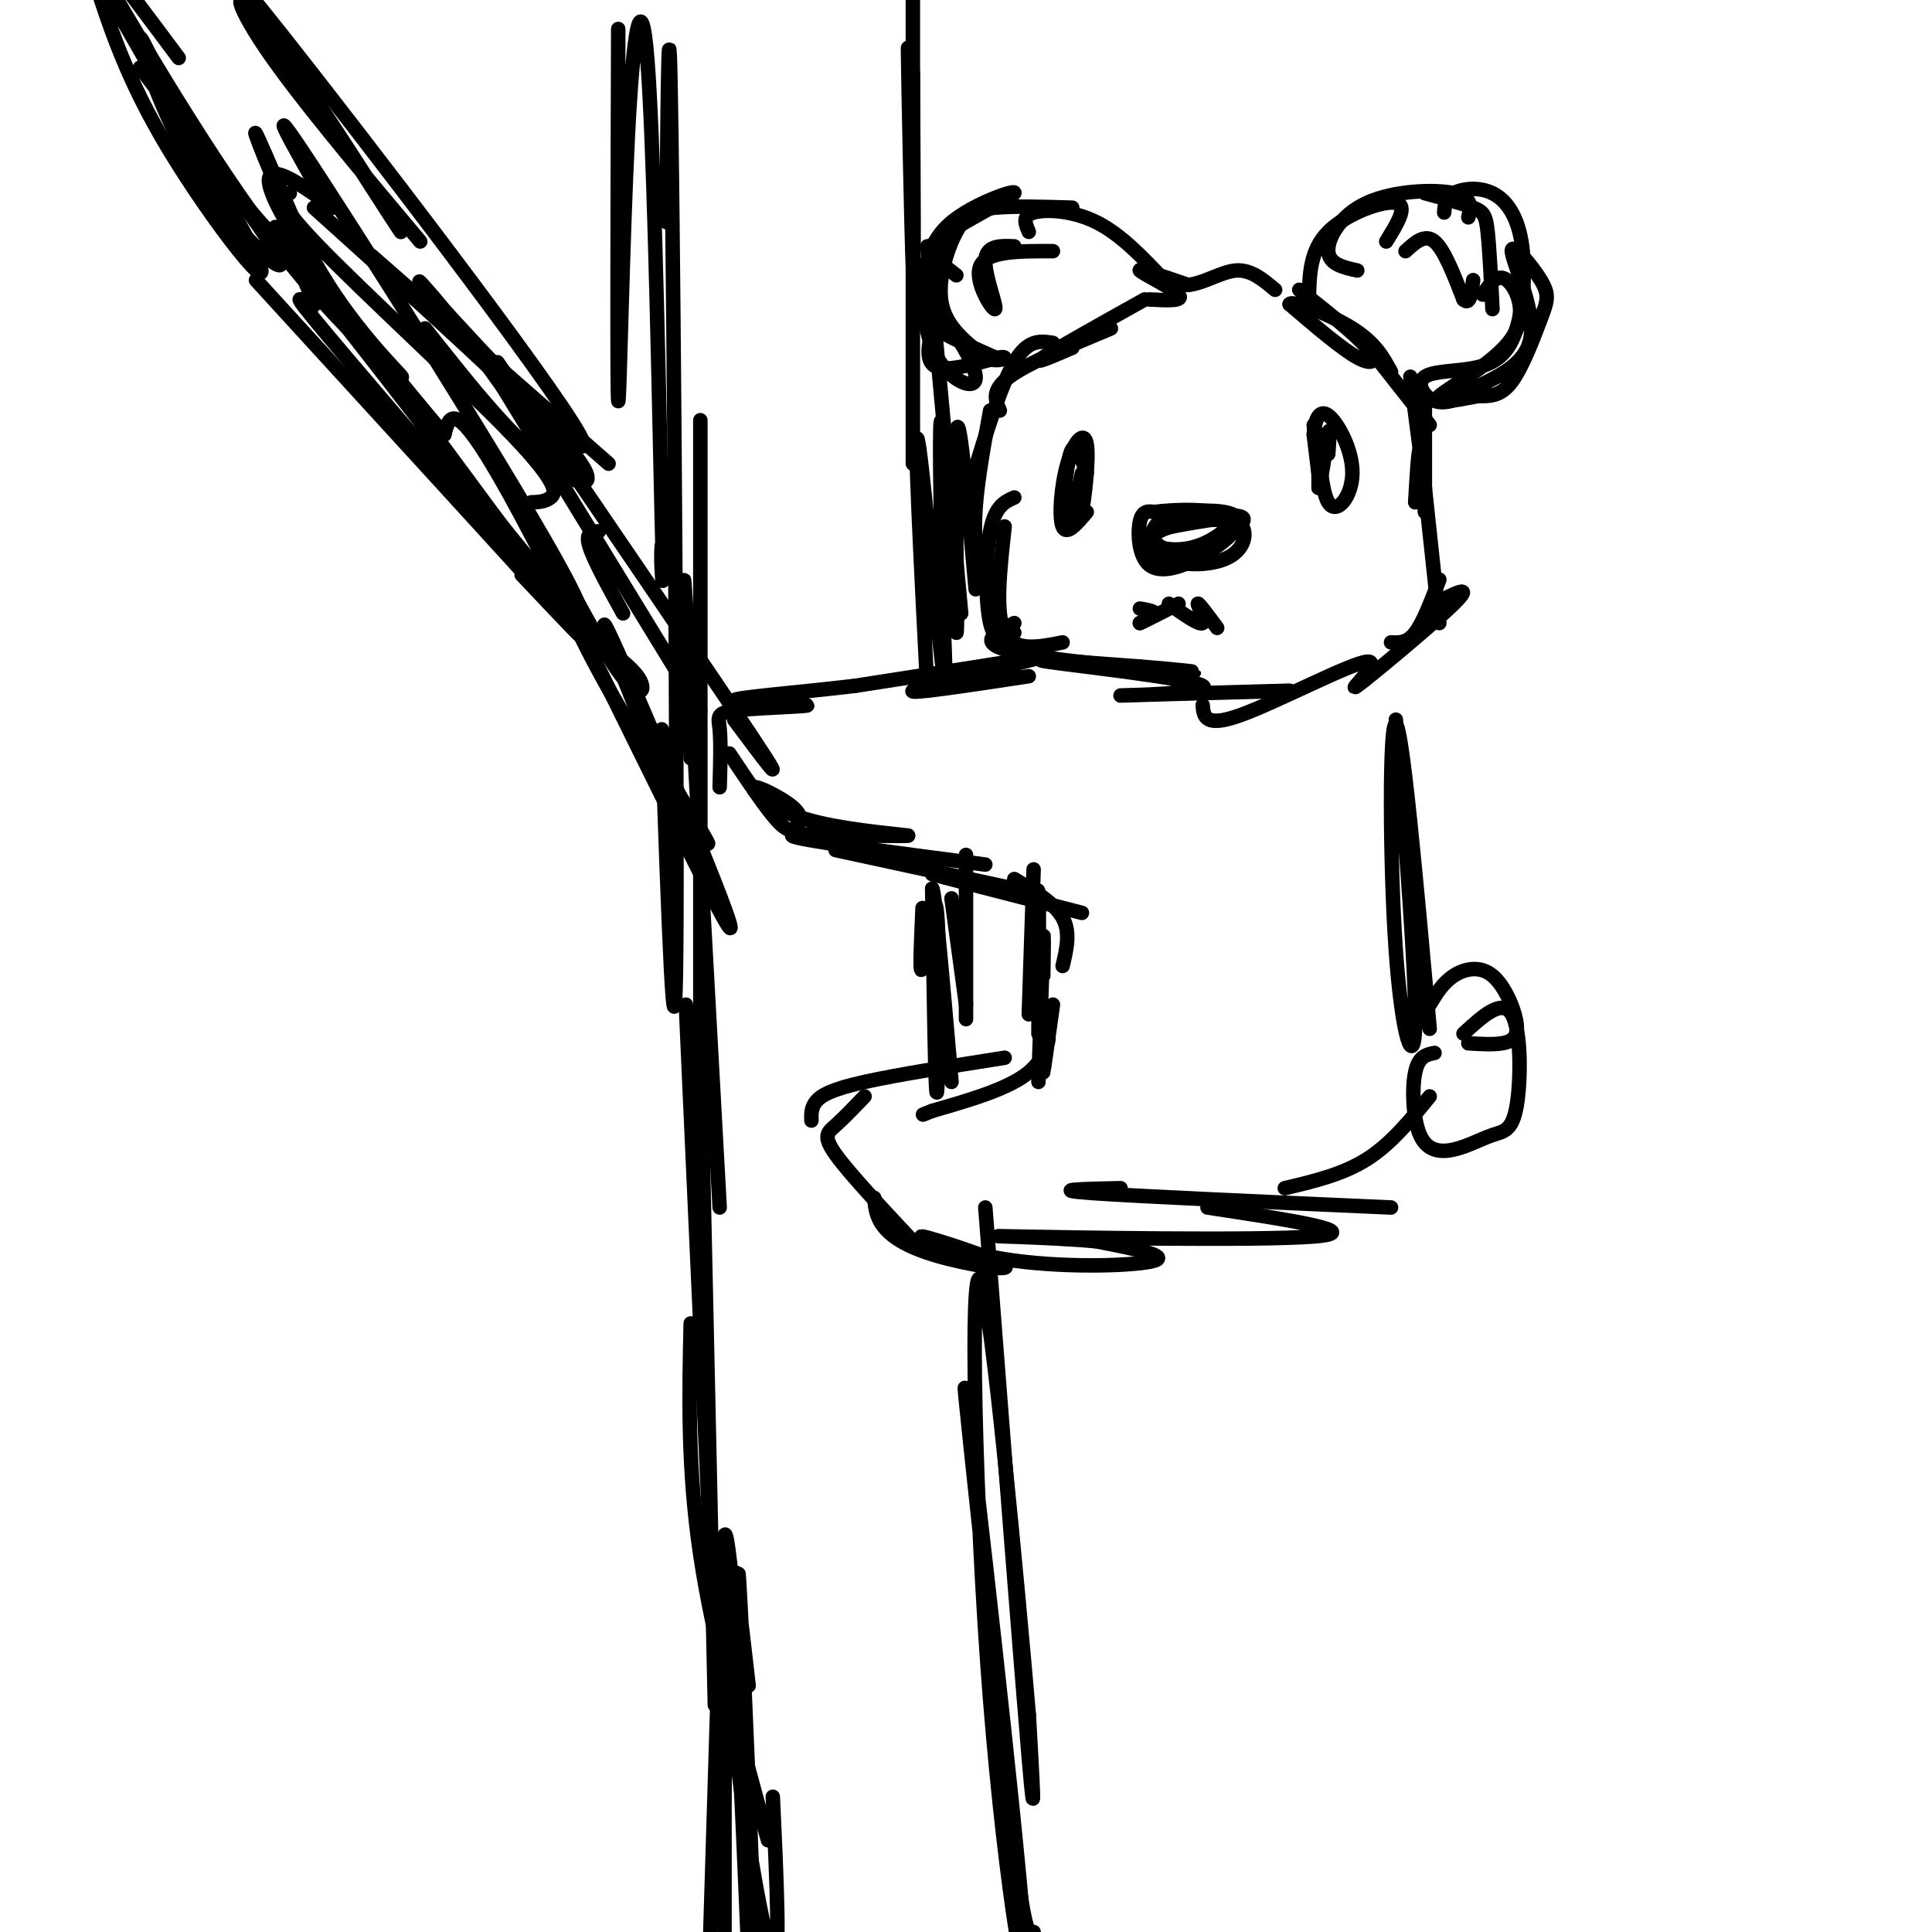 <svg viewBox='0 0 400 400' version='1.1' xmlns='http://www.w3.org/2000/svg' xmlns:xlink='http://www.w3.org/1999/xlink'><g fill='none' stroke='rgb(0,0,0)' stroke-width='3' stroke-linecap='round' stroke-linejoin='round'><path d='M238,62c3.644,0.200 7.289,0.400 6,-1c-1.289,-1.400 -7.511,-4.400 -8,-5c-0.489,-0.600 4.756,1.200 10,3'/><path d='M246,59c3.422,-0.378 6.978,-2.822 10,-3c3.022,-0.178 5.511,1.911 8,4'/><path d='M269,60c5.822,4.600 11.644,9.200 14,12c2.356,2.800 1.244,3.800 -2,2c-3.244,-1.800 -8.622,-6.400 -14,-11'/><path d='M267,63c0.356,-1.000 8.244,2.000 13,5c4.756,3.000 6.378,6.000 8,9'/><path d='M281,69c0.000,0.000 15.000,19.000 15,19'/><path d='M292,78c0.000,0.000 3.000,23.000 3,23'/><path d='M295,83c0.000,0.000 0.000,20.000 0,20'/><path d='M293,104c0.333,-5.667 0.667,-11.333 1,-11c0.333,0.333 0.667,6.667 1,13'/><path d='M295,101c0.000,0.000 3.000,28.000 3,28'/><path d='M298,120c-1.667,4.417 -3.333,8.833 -5,11c-1.667,2.167 -3.333,2.083 -5,2'/><path d='M297,125c4.211,-2.167 8.421,-4.335 4,0c-4.421,4.335 -17.474,15.172 -20,17c-2.526,1.828 5.474,-5.354 2,-5c-3.474,0.354 -18.421,8.244 -26,11c-7.579,2.756 -7.789,0.378 -8,-2'/><path d='M267,143c-17.780,0.494 -35.560,0.988 -35,1c0.560,0.012 19.458,-0.458 17,-2c-2.458,-1.542 -26.274,-4.155 -32,-5c-5.726,-0.845 6.637,0.077 19,1'/><path d='M236,138c7.060,0.548 15.208,1.417 9,1c-6.208,-0.417 -26.774,-2.119 -35,-4c-8.226,-1.881 -4.113,-3.940 0,-6'/><path d='M220,133c-5.000,1.000 -10.000,2.000 -12,-2c-2.000,-4.000 -1.000,-13.000 0,-22'/><path d='M210,131c-2.000,1.111 -4.000,2.222 -5,-2c-1.000,-4.222 -1.000,-13.778 0,-19c1.000,-5.222 3.000,-6.111 5,-7'/><path d='M207,117c-1.511,0.889 -3.022,1.778 -4,0c-0.978,-1.778 -1.422,-6.222 -1,-12c0.422,-5.778 1.711,-12.889 3,-20'/><path d='M201,100c3.083,-10.083 6.167,-20.167 9,-25c2.833,-4.833 5.417,-4.417 8,-4'/><path d='M207,85c-0.917,-2.083 -1.833,-4.167 2,-7c3.833,-2.833 12.417,-6.417 21,-10'/><path d='M222,72c-4.250,1.833 -8.500,3.667 -6,2c2.500,-1.667 11.750,-6.833 21,-12'/><path d='M240,109c6.349,-0.970 12.699,-1.939 14,-1c1.301,0.939 -2.445,3.788 -6,5c-3.555,1.212 -6.919,0.788 -9,0c-2.081,-0.788 -2.880,-1.939 0,-3c2.880,-1.061 9.440,-2.030 16,-3'/><path d='M255,107c1.916,0.805 -1.293,4.319 -5,6c-3.707,1.681 -7.910,1.531 -10,0c-2.090,-1.531 -2.065,-4.442 2,-6c4.065,-1.558 12.169,-1.763 14,0c1.831,1.763 -2.612,5.493 -7,8c-4.388,2.507 -8.720,3.790 -11,2c-2.280,-1.790 -2.509,-6.654 -2,-9c0.509,-2.346 1.754,-2.173 3,-2'/><path d='M239,106c3.907,-0.531 12.175,-0.860 16,1c3.825,1.860 3.207,5.907 0,8c-3.207,2.093 -9.004,2.231 -13,1c-3.996,-1.231 -6.191,-3.831 -2,-6c4.191,-2.169 14.769,-3.905 17,-3c2.231,0.905 -3.884,4.453 -10,8'/><path d='M247,115c-2.667,1.167 -4.333,0.083 -6,-1'/><path d='M236,126c1.500,0.250 3.000,0.500 3,1c0.000,0.500 -1.500,1.250 -3,2'/><path d='M236,129c0.833,-0.333 4.417,-2.167 8,-4'/><path d='M242,125c3.156,2.244 6.311,4.489 7,4c0.689,-0.489 -1.089,-3.711 -1,-4c0.089,-0.289 2.044,2.356 4,5'/><path d='M272,88c0.500,4.833 1.000,9.667 1,10c0.000,0.333 -0.500,-3.833 -1,-8'/><path d='M272,90c0.149,-2.705 1.021,-5.468 3,-4c1.979,1.468 5.067,7.167 5,12c-0.067,4.833 -3.287,8.801 -5,6c-1.713,-2.801 -1.918,-12.372 -2,-14c-0.082,-1.628 -0.041,4.686 0,11'/><path d='M273,101c0.444,-0.911 1.556,-8.689 2,-11c0.444,-2.311 0.222,0.844 0,4'/><path d='M220,105c0.583,-5.417 1.167,-10.833 2,-12c0.833,-1.167 1.917,1.917 3,5'/><path d='M225,106c-2.097,2.496 -4.195,4.992 -5,3c-0.805,-1.992 -0.319,-8.472 1,-13c1.319,-4.528 3.470,-7.104 4,-4c0.530,3.104 -0.563,11.887 -1,14c-0.437,2.113 -0.219,-2.443 0,-7'/><path d='M224,99c-0.533,1.089 -1.867,7.311 -2,8c-0.133,0.689 0.933,-4.156 2,-9'/><path d='M271,62c0.089,-5.067 0.178,-10.133 4,-14c3.822,-3.867 11.378,-6.533 14,-6c2.622,0.533 0.311,4.267 -2,8'/><path d='M281,56c-2.923,-0.649 -5.845,-1.298 -6,-4c-0.155,-2.702 2.458,-7.458 8,-10c5.542,-2.542 14.012,-2.869 18,-2c3.988,0.869 3.494,2.935 3,5'/><path d='M295,40c3.911,1.067 7.822,2.133 10,3c2.178,0.867 2.622,1.533 3,5c0.378,3.467 0.689,9.733 1,16'/><path d='M307,61c1.506,-2.268 3.012,-4.536 5,-3c1.988,1.536 4.458,6.875 1,12c-3.458,5.125 -12.845,10.036 -15,12c-2.155,1.964 2.923,0.982 8,0'/><path d='M306,82c2.492,0.022 4.723,0.079 7,-3c2.277,-3.079 4.602,-9.292 6,-13c1.398,-3.708 1.870,-4.911 0,-8c-1.870,-3.089 -6.080,-8.062 -6,-6c0.080,2.062 4.452,11.161 4,17c-0.452,5.839 -5.726,8.420 -11,11'/><path d='M306,80c-3.472,2.669 -6.653,3.842 -9,3c-2.347,-0.842 -3.859,-3.697 -2,-5c1.859,-1.303 7.090,-1.052 11,-2c3.910,-0.948 6.498,-3.094 8,-8c1.502,-4.906 1.918,-12.573 1,-18c-0.918,-5.427 -3.170,-8.615 -6,-10c-2.830,-1.385 -6.237,-0.967 -8,0c-1.763,0.967 -1.881,2.484 -2,4'/><path d='M241,58c-4.489,-4.756 -8.978,-9.511 -14,-12c-5.022,-2.489 -10.578,-2.711 -13,-2c-2.422,0.711 -1.711,2.356 -1,4'/><path d='M222,43c-6.000,-0.185 -12.000,-0.369 -16,0c-4.000,0.369 -6.000,1.292 -8,5c-2.000,3.708 -4.000,10.202 -3,15c1.000,4.798 5.000,7.899 9,11'/><path d='M204,74c2.845,1.452 5.458,-0.417 3,0c-2.458,0.417 -9.988,3.119 -13,2c-3.012,-1.119 -1.506,-6.060 0,-11'/><path d='M194,65c2.242,1.232 7.847,9.814 8,13c0.153,3.186 -5.144,0.978 -8,-4c-2.856,-4.978 -3.269,-12.725 -2,-18c1.269,-5.275 4.220,-8.079 7,-10c2.780,-1.921 5.390,-2.961 8,-4'/><path d='M198,57c-1.254,-1.001 -2.509,-2.002 -4,-3c-1.491,-0.998 -3.220,-1.992 1,-5c4.220,-3.008 14.388,-8.030 15,-9c0.612,-0.970 -8.331,2.111 -13,6c-4.669,3.889 -5.065,8.585 -6,12c-0.935,3.415 -2.410,5.547 0,8c2.410,2.453 8.705,5.226 15,8'/><path d='M210,51c-2.940,-0.113 -5.881,-0.226 -6,3c-0.119,3.226 2.583,9.792 2,10c-0.583,0.208 -4.452,-5.940 -3,-9c1.452,-3.060 8.226,-3.030 15,-3'/><path d='M291,52c2.000,-1.833 4.000,-3.667 6,-2c2.000,1.667 4.000,6.833 6,12'/><path d='M303,62c1.333,1.333 1.667,-1.333 2,-4'/><path d='M213,140c-12.643,1.917 -25.286,3.833 -24,3c1.286,-0.833 16.500,-4.417 23,-6c6.500,-1.583 4.286,-1.167 -3,0c-7.286,1.167 -19.643,3.083 -32,5'/><path d='M177,142c-11.733,1.402 -25.067,2.406 -25,3c0.067,0.594 13.533,0.778 15,1c1.467,0.222 -9.067,0.483 -14,1c-4.933,0.517 -4.267,1.291 -4,4c0.267,2.709 0.133,7.355 0,12'/><path d='M151,156c3.818,5.726 7.635,11.452 10,14c2.365,2.548 3.277,1.918 4,1c0.723,-0.918 1.256,-2.122 -1,-4c-2.256,-1.878 -7.300,-4.429 -8,-4c-0.700,0.429 2.943,3.837 9,6c6.057,2.163 14.529,3.082 23,4'/><path d='M188,173c-3.533,0.356 -23.867,-0.756 -24,0c-0.133,0.756 19.933,3.378 40,6'/><path d='M173,176c0.000,0.000 37.000,8.000 37,8'/><path d='M193,181c0.000,0.000 31.000,8.000 31,8'/><path d='M210,182c4.167,2.500 8.333,5.000 10,8c1.667,3.000 0.833,6.500 0,10'/><path d='M214,180c0.000,0.000 -1.000,30.000 -1,30'/><path d='M214,197c0.417,-7.417 0.833,-14.833 1,-12c0.167,2.833 0.083,15.917 0,29'/><path d='M216,202c0.083,-5.333 0.167,-10.667 0,-7c-0.167,3.667 -0.583,16.333 -1,29'/><path d='M218,208c-0.958,6.869 -1.917,13.738 -2,14c-0.083,0.262 0.708,-6.083 1,-7c0.292,-0.917 0.083,3.595 -4,7c-4.083,3.405 -12.042,5.702 -20,8'/><path d='M193,230c-3.333,1.333 -1.667,0.667 0,0'/><path d='M208,219c-11.156,1.756 -22.311,3.511 -29,5c-6.689,1.489 -8.911,2.711 -10,4c-1.089,1.289 -1.044,2.644 -1,4'/><path d='M179,227c-2.178,2.267 -4.356,4.533 -6,6c-1.644,1.467 -2.756,2.133 0,6c2.756,3.867 9.378,10.933 16,18'/><path d='M181,248c0.186,1.976 0.372,3.953 2,6c1.628,2.047 4.698,4.166 11,6c6.302,1.834 15.835,3.384 14,2c-1.835,-1.384 -15.038,-5.701 -17,-6c-1.962,-0.299 7.318,3.419 19,5c11.682,1.581 25.766,1.023 29,0c3.234,-1.023 -4.383,-2.512 -12,-4'/><path d='M227,257c-9.655,-0.917 -27.792,-1.208 -17,-1c10.792,0.208 50.512,0.917 62,0c11.488,-0.917 -5.256,-3.458 -22,-6'/><path d='M232,246c-7.667,0.167 -15.333,0.333 -6,1c9.333,0.667 35.667,1.833 62,3'/><path d='M266,246c6.000,-1.417 12.000,-2.833 17,-6c5.000,-3.167 9.000,-8.083 13,-13'/><path d='M289,149c2.101,26.548 4.202,53.095 4,63c-0.202,9.905 -2.708,3.167 -4,-15c-1.292,-18.167 -1.369,-47.762 0,-47c1.369,0.762 4.185,31.881 7,63'/><path d='M296,208c1.372,-2.265 2.743,-4.530 5,-6c2.257,-1.470 5.399,-2.147 8,0c2.601,2.147 4.662,7.116 5,10c0.338,2.884 -1.046,3.681 -3,4c-1.954,0.319 -4.477,0.159 -7,0'/><path d='M303,214c4.012,-3.684 8.025,-7.368 10,-4c1.975,3.368 1.913,13.789 1,19c-0.913,5.211 -2.678,5.211 -5,6c-2.322,0.789 -5.200,2.366 -8,3c-2.800,0.634 -5.523,0.325 -7,-3c-1.477,-3.325 -1.708,-9.664 -1,-13c0.708,-3.336 2.354,-3.668 4,-4'/><path d='M192,143c-1.400,-27.422 -2.800,-54.844 -2,-52c0.800,2.844 3.800,35.956 5,46c1.200,10.044 0.600,-2.978 0,-16'/><path d='M195,121c-0.195,-13.311 -0.681,-38.589 0,-33c0.681,5.589 2.530,42.043 3,43c0.470,0.957 -0.437,-33.584 0,-41c0.437,-7.416 2.219,12.292 4,32'/><path d='M189,46c-0.533,-20.556 -1.067,-41.111 -1,-35c0.067,6.111 0.733,38.889 1,44c0.267,5.111 0.133,-17.444 0,-40'/><path d='M189,15c0.000,-13.556 0.000,-27.444 0,-14c0.000,13.444 0.000,54.222 0,95'/><path d='M192,51c0.000,0.000 7.000,76.000 7,76'/><path d='M191,188c-0.333,7.667 -0.667,15.333 0,12c0.667,-3.333 2.333,-17.667 3,-11c0.667,6.667 0.333,34.333 0,37c-0.333,2.667 -0.667,-19.667 -1,-42'/><path d='M193,184c0.500,-0.333 2.250,19.833 4,40'/><path d='M197,186c0.000,0.000 3.000,22.000 3,22'/><path d='M200,177c0.000,0.000 0.000,34.000 0,34'/><path d='M204,250c3.750,48.250 7.500,96.500 9,114c1.500,17.500 0.750,4.250 0,-9'/><path d='M213,355c-2.213,-25.722 -7.745,-85.528 -10,-90c-2.255,-4.472 -1.233,46.389 2,87c3.233,40.611 8.678,70.972 7,48c-1.678,-22.972 -10.479,-99.278 -12,-111c-1.521,-11.722 4.240,41.139 10,94'/><path d='M210,383c2.333,18.500 3.167,17.750 4,17'/><path d='M128,6c-0.125,37.720 -0.250,75.440 0,77c0.250,1.560 0.875,-33.042 2,-55c1.125,-21.958 2.750,-31.274 4,-16c1.250,15.274 2.125,55.137 3,95'/><path d='M137,107c0.467,17.444 0.133,13.556 0,11c-0.133,-2.556 -0.067,-3.778 0,-5'/><path d='M138,46c0.244,-27.400 0.489,-54.800 1,-18c0.511,36.800 1.289,137.800 1,169c-0.289,31.200 -1.644,-7.400 -3,-46'/><path d='M145,87c0.000,51.833 0.000,103.667 0,121c0.000,17.333 0.000,0.167 0,-17'/><path d='M143,157c-1.000,-23.750 -2.000,-47.500 -1,-32c1.000,15.500 4.000,70.250 7,125'/><path d='M142,208c0.000,0.000 6.000,133.000 6,133'/><path d='M145,216c0.000,0.000 3.000,137.000 3,137'/><path d='M143,274c-0.333,15.083 -0.667,30.167 2,48c2.667,17.833 8.333,38.417 14,59'/><path d='M153,342c-1.256,-13.214 -2.512,-26.429 -3,-24c-0.488,2.429 -0.208,20.500 2,41c2.208,20.500 6.345,43.429 8,46c1.655,2.571 0.827,-15.214 0,-33'/><path d='M155,349c-1.821,-16.030 -3.643,-32.060 -3,-14c0.643,18.060 3.750,70.208 4,66c0.250,-4.208 -2.357,-64.774 -3,-74c-0.643,-9.226 0.679,32.887 2,75'/><path d='M155,402c0.536,17.845 0.875,24.958 0,4c-0.875,-20.958 -2.964,-69.988 -4,-75c-1.036,-5.012 -1.018,33.994 -1,73'/><path d='M149,337c0.000,0.000 -2.000,65.000 -2,65'/><path d='M145,147c0.000,0.000 -41.000,-67.000 -41,-67'/><path d='M104,80c-12.308,-17.459 -22.577,-27.608 -14,-18c8.577,9.608 36.002,38.971 30,28c-6.002,-10.971 -45.429,-62.278 -61,-82c-15.571,-19.722 -7.285,-7.861 1,4'/><path d='M60,12c6.882,11.177 23.587,37.120 23,36c-0.587,-1.120 -18.466,-29.301 -27,-41c-8.534,-11.699 -7.724,-6.914 -1,3c6.724,9.914 19.362,24.957 32,40'/><path d='M103,75c22.417,32.833 44.833,65.667 53,78c8.167,12.333 2.083,4.167 -4,-4'/><path d='M124,110c-1.417,0.083 -2.833,0.167 -2,3c0.833,2.833 3.917,8.417 7,14'/><path d='M29,14c13.767,17.981 27.534,35.962 29,40c1.466,4.038 -9.370,-5.866 -17,-18c-7.630,-12.134 -12.054,-26.498 -12,-28c0.054,-1.502 4.587,9.856 11,20c6.413,10.144 14.707,19.072 23,28'/><path d='M63,56c5.500,6.667 7.750,9.333 10,12'/><path d='M60,40c-1.726,0.619 -3.452,1.238 6,11c9.452,9.762 30.083,28.667 40,39c9.917,10.333 9.119,12.095 8,13c-1.119,0.905 -2.560,0.952 -4,1'/><path d='M77,53c0.000,0.000 49.000,43.000 49,43'/><path d='M37,12c-12.964,-17.393 -25.929,-34.786 -20,-23c5.929,11.786 30.750,52.750 36,64c5.250,11.250 -9.071,-7.214 -18,-22c-8.929,-14.786 -12.464,-25.893 -16,-37'/><path d='M19,-6c-4.158,-9.332 -6.555,-14.161 0,-3c6.555,11.161 22.060,38.314 36,57c13.940,18.686 26.314,28.906 28,30c1.686,1.094 -7.315,-6.936 -15,-19c-7.685,-12.064 -14.053,-28.161 -15,-31c-0.947,-2.839 3.526,7.581 8,18'/><path d='M65,43c22.511,20.289 45.022,40.578 53,50c7.978,9.422 1.422,7.978 -6,2c-7.422,-5.978 -15.711,-16.489 -24,-27'/><path d='M69,43c-4.822,-3.467 -9.644,-6.933 -12,-7c-2.356,-0.067 -2.244,3.267 6,16c8.244,12.733 24.622,34.867 41,57'/><path d='M53,58c26.917,29.417 53.833,58.833 63,69c9.167,10.167 0.583,1.083 -8,-8'/><path d='M68,43c-7.844,-13.815 -15.689,-27.631 -1,-5c14.689,22.631 51.911,81.708 53,88c1.089,6.292 -33.956,-40.200 -48,-58c-14.044,-17.800 -7.089,-6.908 -7,-5c0.089,1.908 -6.689,-5.169 0,3c6.689,8.169 26.844,31.585 47,55'/><path d='M112,121c11.800,12.422 17.800,15.977 20,19c2.200,3.023 0.601,5.514 -4,-1c-4.601,-6.514 -12.202,-22.035 -14,-24c-1.798,-1.965 2.208,9.625 10,24c7.792,14.375 19.369,31.536 22,35c2.631,3.464 -3.685,-6.768 -10,-17'/><path d='M136,157c-5.675,-12.943 -14.861,-36.799 -9,-24c5.861,12.799 26.770,62.254 24,59c-2.770,-3.254 -29.220,-59.215 -43,-85c-13.780,-25.785 -14.890,-21.392 -16,-17'/><path d='M92,90c-8.500,-10.000 -21.750,-26.500 -35,-43'/></g>
</svg>